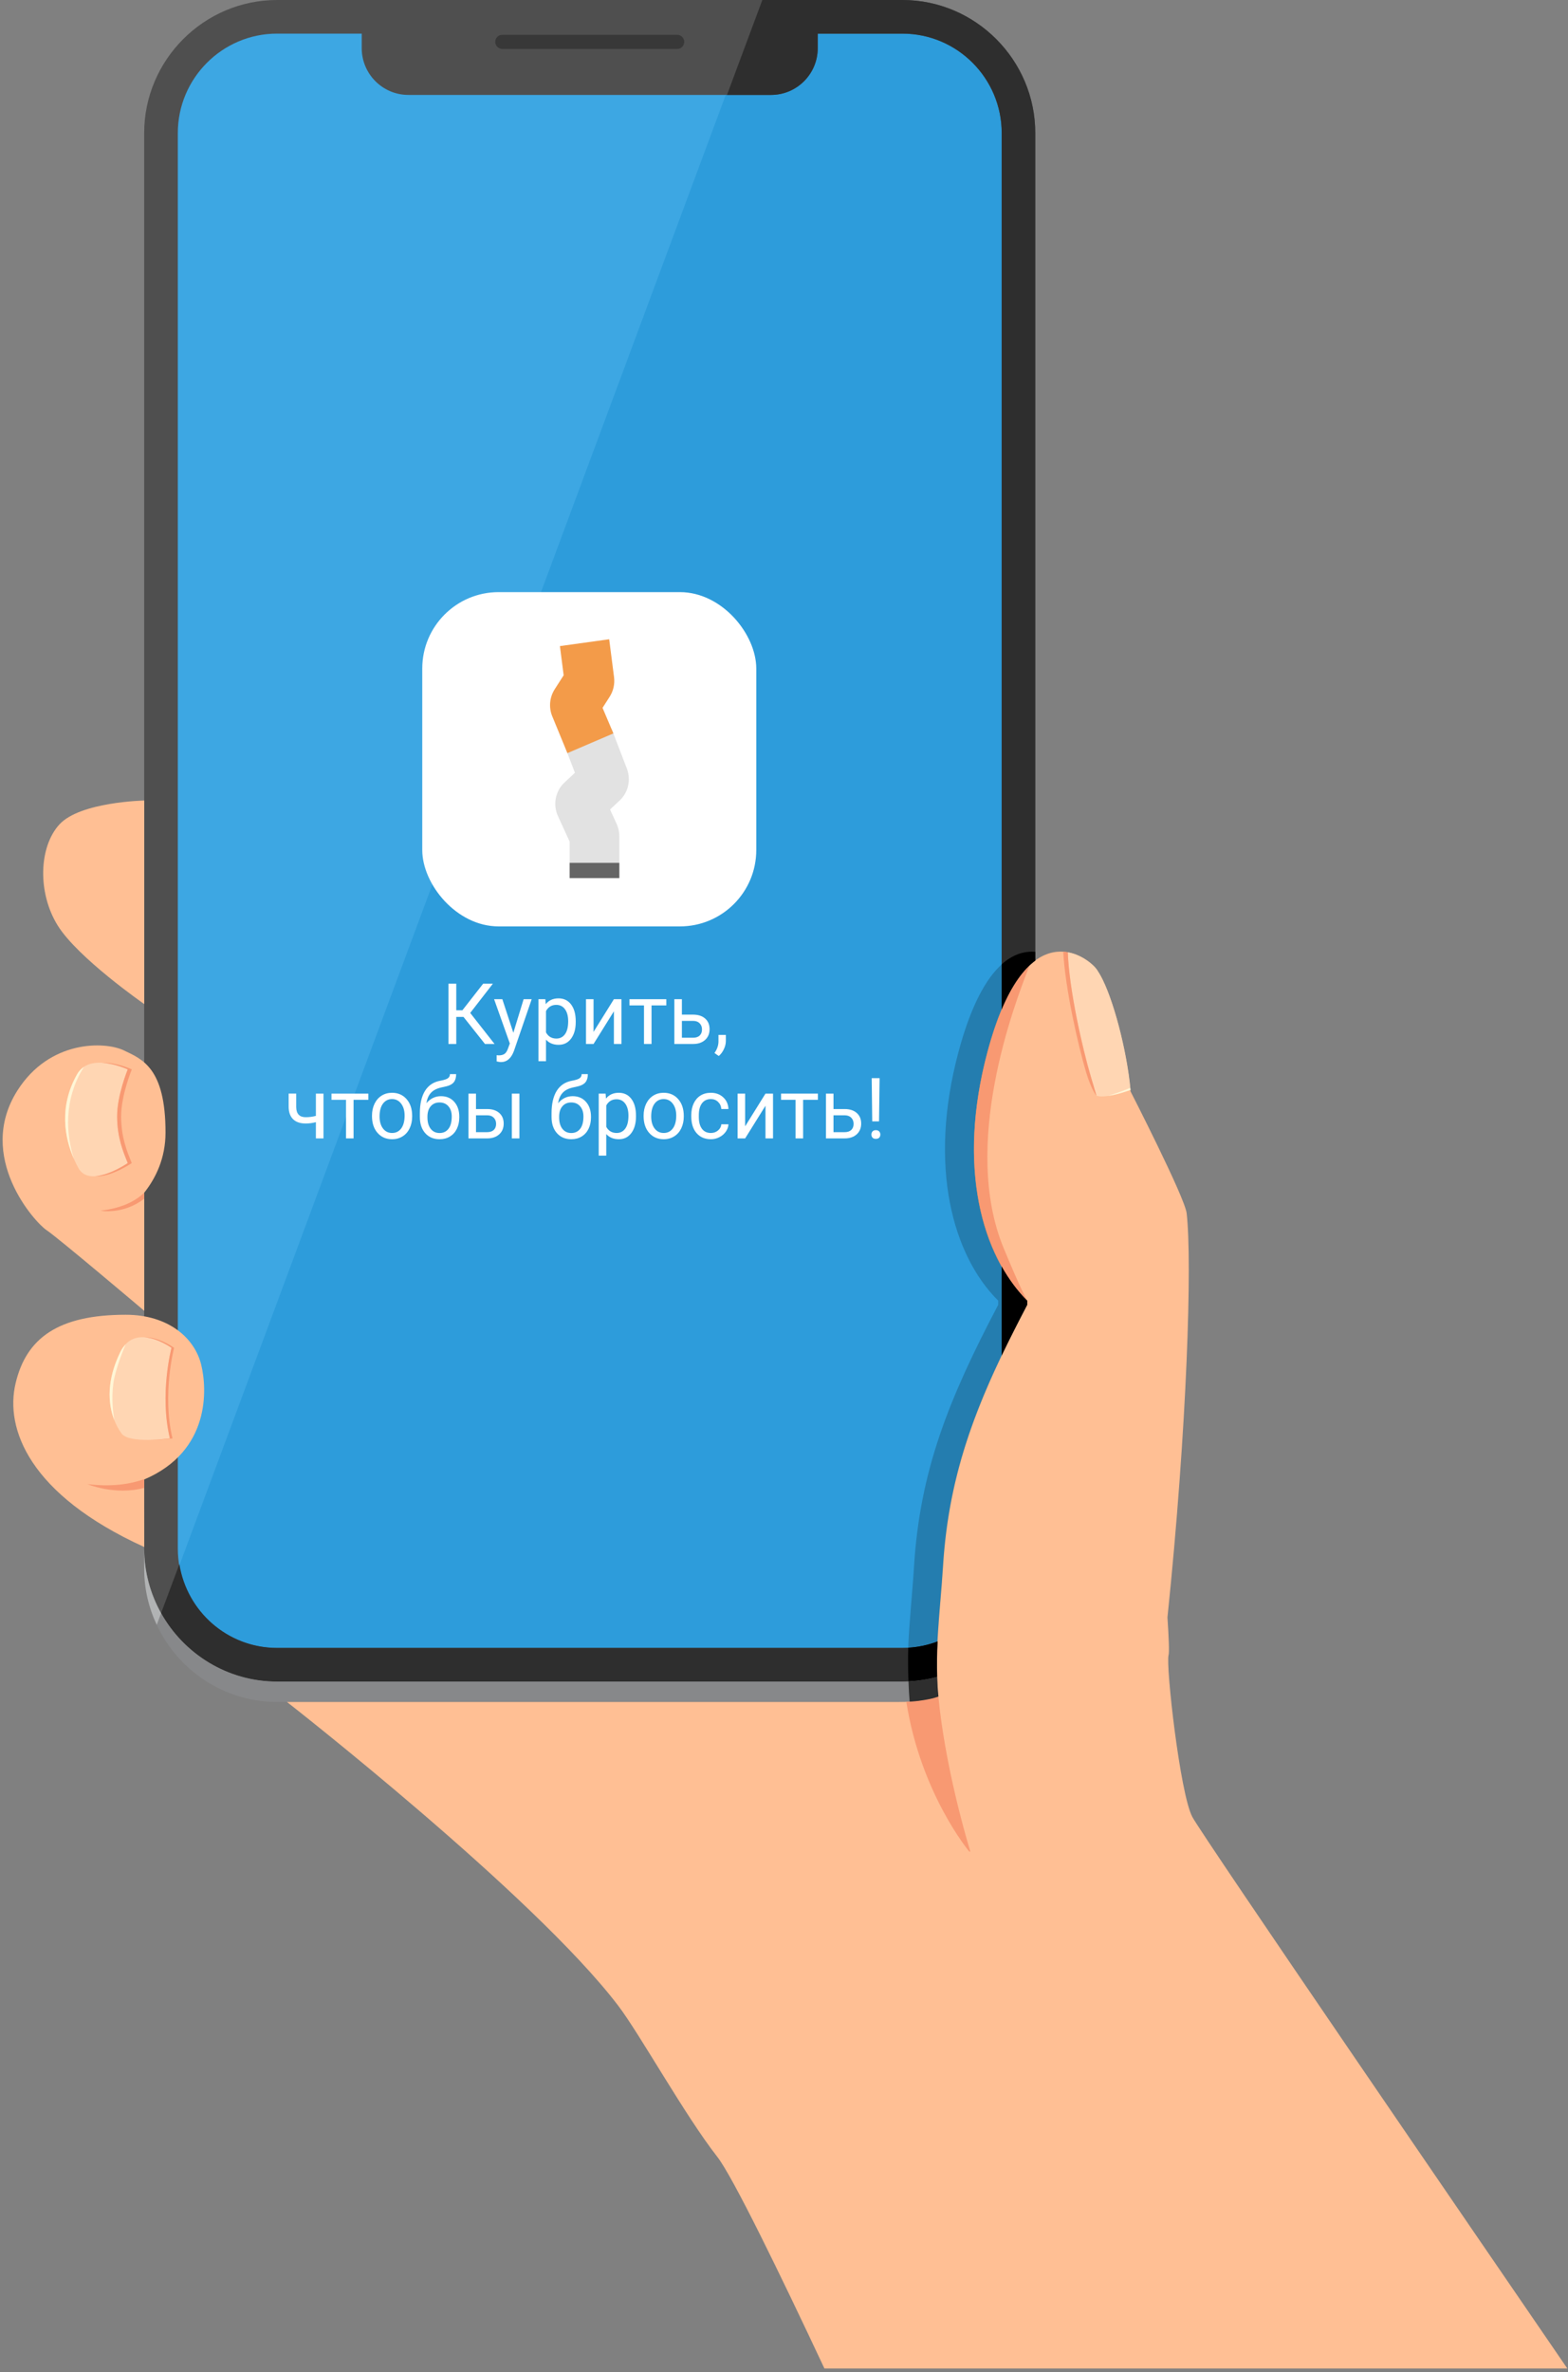 <svg fill="none" height="647" viewBox="0 0 428 647" width="428" xmlns="http://www.w3.org/2000/svg"><rect x="0" y="0" width="428" height="647" fill="#808080" stroke="none"/><rect fill="#2d9cdb" height="451.037" rx="39.074" width="235.634" x="44.446" y="5.662"/><path d="m46.331 434.053 159.288-428.391h-124.415l-20.736 3.774-14.138 11.323v25.477z" fill="#3da7e3"/><path d="m246.337 0h-170.713c-19.944 0-36.269 16.343-36.269 36.291v386.062c0 19.966 16.325 36.29 36.25 36.29h170.712c19.944 0 36.25-16.343 36.25-36.29v-386.062c.019-19.948-16.306-36.291-36.231-36.291zm27.069 422.37c0 14.947-12.158 27.119-27.088 27.119h-170.694c-14.93 0-27.088-12.172-27.088-27.119v-386.079c0-14.947 12.159-27.119 27.088-27.119h23.111v3.963c0 7.039 5.712 12.757 12.743 12.757h98.985c7.031 0 12.743-5.718 12.743-12.757v-3.963h23.13c14.93 0 27.088 12.172 27.088 27.119v386.079z" fill="#4f4f4f"/><path d="m210.464 25.892c7.031 0 12.743-5.718 12.743-12.757v-3.963h23.13c14.93 0 27.088 12.172 27.088 27.119v386.062c0 14.946-12.158 27.118-27.088 27.118h-170.712c-13.478 0-24.6-9.926-26.655-22.853l-4.995 13.361c6.221 11.115 18.078 18.664 31.65 18.664h170.712c19.944 0 36.25-16.343 36.25-36.29v-386.062c0-19.948-16.325-36.291-36.25-36.291h-38.248l-9.652 25.892z" fill="#2e2e2e"/><path d="m184.846 13.344h-47.749c-1.056 0-1.923-.868-1.923-1.925 0-1.057.867-1.925 1.923-1.925h47.749c1.055 0 1.922.868 1.922 1.925 0 1.057-.867 1.925-1.922 1.925z" fill="#383838"/><path d="m246.337 464.208c19.944 0 36.25-16.343 36.25-36.291v-5.548c0 19.967-16.325 36.291-36.25 36.291h-170.712c-13.554 0-25.43-7.568-31.65-18.665l-1.188 3.19c5.787 12.38 18.342 21.023 32.838 21.023" fill="#87888a"/><path d="m43.974 439.995c-2.922-5.227-4.619-11.247-4.619-17.626v5.548c0 5.454 1.244 10.625 3.431 15.268z" fill="#b1b3b4"/><path d="m39.356 273.848s-18.059-12.531-23.582-21.382c-5.542-8.851-5.222-21.438.452-27.61 5.674-6.171 23.149-6.51 23.149-6.51v55.502z" fill="#ffbf94"/><path d="m39.356 325.328c3.186-4.02 5.825-9.455 5.825-16.438 0-17.607-6.353-20.004-11.424-22.419-5.09-2.416-20.17-2.944-29.011 10.983-11.461 18.098 4.826 36.008 7.955 38.065 3.11 2.057 26.674 22.004 26.674 22.004v-32.195z" fill="#ffbf94"/><path d="m27.423 330.217s6.183 1.189 11.932-3.265v-1.641c-2.677 2.566-6.485 4.265-11.932 4.906z" fill="#f89972"/><path d="m34.89 291.678s-2.941 7.096-2.903 12.89c.038 5.793 1.64 9.53 2.903 12.663 0 0-10.311 7.095-13.478 1.377-3.073-5.529-6.183-15.343-.339-25.647 3.487-6.152 13.818-1.283 13.818-1.283z" fill="#ffd6b3"/><path d="m22.918 290.998c-.716.472-1.357 1.095-1.847 1.963-5.071 8.907-3.412 17.437-.886 23.155-2.092-6.473-2.941-16.173 2.733-25.118z" fill="#fff6d6"/><path d="m35.981 291.679s-4.241-1.982-8.219-1.793c3.619.17 7.107 1.793 7.107 1.793s-2.941 7.095-2.903 12.889 1.64 9.53 2.903 12.663c0 0-4.769 3.284-8.822 3.567 4.223.339 9.915-3.567 9.915-3.567-1.263-3.133-2.865-6.888-2.903-12.663-.019-5.794 2.922-12.889 2.922-12.889z" fill="#f89972"/><path d="m39.356 403.533c18.191-7.756 17.154-24.778 15.571-31.27-1.791-7.36-8.992-13.663-20.604-13.663-18.455 0-27.164 6.378-30.067 18.702-2.922 12.304 3.619 30.308 35.119 44.65z" fill="#ffbf94"/><path d="m23.879 404.797s7.503 3.17 15.476 1.019v-2.359c-3.845 1.34-8.916 2.151-15.476 1.34z" fill="#f89972"/><path d="m46.821 367.62s-3.337 12.701-.433 24.703c0 0-11.122 1.529-13.195-1.321-3.356-4.604-5.146-12.436-.339-22.249 4.091-8.361 13.968-1.133 13.968-1.133z" fill="#ffd6b3"/><path d="m34.304 366.656c-.528.566-1.037 1.227-1.452 2.095-3.695 7.549-3.469 13.927-1.659 18.57-.283-1.717-.83-5.775-.245-10.04.547-3.925 3.016-9.87 3.355-10.625z" fill="#fff6d6"/><path d="m47.518 367.622s-4.147-3.019-8.181-2.887c3.789.207 7.465 2.887 7.465 2.887s-3.337 12.701-.433 24.703c0 0-2.715.378-5.712.415 3.261.019 6.428-.415 6.428-.415-2.884-12.002.434-24.703.434-24.703z" fill="#f89972"/><path d="m325.453 495.555c-3.355-6.303-7.276-41.348-6.484-44.103.226-.812.056-4.907-.302-10.285 5.372-51.841 6.767-97.001 5.24-110.25-.49-4.321-15.325-33.252-15.325-33.252-1.094-12.436-5.901-29.704-9.803-33.912-3.883-4.19-19.454-13.437-29.237 23.099-8.426 31.459-1.489 55.691 10.82 67.901v1.151c-13.478 25.609-21.376 45.254-22.979 71.43-.716 11.606-2.488 24.156-1.263 35.403-2.959 1.038-6.673 1.472-10.65 1.472-11.236 0-167.15 0-167.15 0s67.222 52.426 90.371 82.772c5.9 7.719 18.322 30.101 27.088 41.273 4.223 5.397 17.079 31.818 29.256 57.748h202.778c-24.205-35.31-99.551-145.163-102.36-150.447z" fill="#ffbf94"/><path d="m291.484 259.734c.34 10.267 4.072 26.459 6.259 33.838 1.564 5.265 1.564 5.265 1.564 5.265s1.904 1.057 9.275-1.529c-.038-.377-.076-.755-.113-1.151-.038-.321-.057-.623-.095-.944-1.338-11.228-5.24-25.193-8.709-30.345-.037-.057-.075-.114-.094-.17-.245-.359-.49-.68-.735-.944-1.338-1.415-4.015-3.416-7.352-4.02z" fill="#ffd6b3"/><path d="m299.288 298.833s0 0-1.564-5.265c-2.187-7.379-5.919-23.571-6.259-33.837-.414-.075-.81-.113-1.244-.151.547 10.285 4.091 25.628 6.202 32.762 1.584 5.246 2.865 6.491 2.865 6.491z" fill="#f89972"/><path d="m308.563 297.286c-.019-.189-.038-.377-.057-.585-.98.453-2.865 1.208-6.032 2.189 1.414-.188 3.374-.641 6.089-1.604z" fill="#fff6d6"/><path d="m264.565 505.013h.302c-1.81-5.926-6.994-24.382-8.728-42.273h-.019c-2.413.774-5.542 1.265-8.69 1.416h-.038c3.921 25.061 17.173 40.857 17.173 40.857z" fill="#f89972"/><path d="m269.561 286.853c-8.426 31.46-1.489 55.691 10.82 67.901 0 0-1.715-2.906-6.447-14.38-11.574-28.1 2.734-65.995 7.107-77.054-4.034 3.794-8.106 10.946-11.48 23.533z" fill="#f89972"/><path d="m280.381 355.905v-1.151c-2.601-2.586-4.939-5.737-6.975-9.342v24.326c2.131-4.454 4.468-9.04 6.975-13.833z" fill="#000"/><path d="m257.421 427.333c1.301-21.268 6.767-38.234 16.004-57.597v-24.325c-7.559-13.475-10.5-33.743-3.845-58.56 1.206-4.51 2.507-8.303 3.845-11.511v-12.305c-4.128 3.718-8.313 10.889-11.781 23.816-8.427 31.46-1.49 55.691 10.82 67.901v1.151c-13.478 25.609-21.377 45.255-22.979 71.43-.434 7.172-1.282 14.701-1.584 22.061 2.809-.169 5.505-.754 8.012-1.717.358-6.813 1.093-13.72 1.508-20.344z" fill="#000" opacity=".2"/><path d="m282.587 262.015v-2.396c-2.79-.246-5.957.528-9.181 3.416v12.304c2.922-6.926 6.089-11.04 9.181-13.324z" fill="#000"/><path d="m255.932 447.695c-2.526.963-5.203 1.548-8.012 1.718-.094 2.547-.075 5.925.057 9.171 2.695-.132 5.316-.528 7.842-1.226-.113-3.171-.057-6.417.113-9.663z" fill="#000"/><path d="m248.297 464.113c.226-.018.471-.018.698-.037.603-.038 1.187-.095 1.772-.17.546-.076 1.093-.151 1.64-.245 1.338-.227 2.62-.51 3.751-.925-.189-1.755-.283-3.567-.339-5.379-2.526.68-5.147 1.095-7.842 1.227.075 1.963.169 3.869.32 5.529z" fill="#2e2e2e"/><rect fill="#fff" height="91.172" rx="20.839" width="91.172" x="115.26" y="161.506"/><path clip-rule="evenodd" d="m166.945 198.797 4.167 10.843c1.162 3.024.388 6.482-1.937 8.66l-2.663 2.495 1.816 3.954c.481 1.046.731 2.191.731 3.351v7.223h-13.571v-5.781l-3.188-6.941c-1.428-3.108-.719-6.822 1.74-9.127l2.889-2.706-2.584-6.725z" fill="#e2e2e2" fill-rule="evenodd"/><path clip-rule="evenodd" d="m166.285 174.355 1.323 10.331c.24 1.87-.183 3.767-1.188 5.337l-1.949 3.044 2.959 6.97-12.554 5.378-4.198-10.207c-.913-2.375-.644-5.066.72-7.195l2.455-3.834-1.019-7.957z" fill="#f39b49" fill-rule="evenodd"/><path d="m169.059 235.33h-13.571v4.169h13.571z" fill="#656565"/><g fill="#fff"><path d="m126.512 277.364h-1.969v7.384h-2.137v-16.439h2.137v7.248h1.669l5.665-7.248h2.659l-6.187 7.971 6.644 8.468h-2.616z"/><path d="m140.123 281.688 2.805-9.157h2.203l-4.841 14.103c-.749 2.032-1.94 3.049-3.572 3.049l-.39-.034-.768-.147v-1.694l.557.045c.697 0 1.239-.143 1.625-.429.393-.286.716-.809.968-1.569l.456-1.242-4.296-12.082h2.248z"/><path d="m157.151 278.775c0 1.86-.42 3.358-1.258 4.494-.838 1.137-1.973 1.705-3.405 1.705-1.462 0-2.612-.47-3.45-1.411v5.882h-2.059v-16.914h1.881l.1 1.355c.838-1.053 2.003-1.58 3.494-1.58 1.447 0 2.59.553 3.428 1.659.846 1.107 1.269 2.646 1.269 4.618zm-2.059-.237c0-1.377-.29-2.465-.868-3.263-.579-.798-1.373-1.197-2.382-1.197-1.246 0-2.181.561-2.804 1.683v5.837c.615 1.114 1.558 1.671 2.826 1.671.987 0 1.77-.395 2.349-1.185.586-.798.879-1.98.879-3.546z"/><path d="m167.567 272.531h2.059v12.217h-2.059v-8.908l-5.553 8.908h-2.059v-12.217h2.059v8.92z"/><path d="m181.879 274.225h-4.039v10.523h-2.059v-10.523h-3.962v-1.694h10.06z"/><path d="m186.131 276.743h3.127c1.365.015 2.445.376 3.239 1.084.793.708 1.19 1.667 1.19 2.879 0 1.22-.408 2.198-1.224 2.936-.816.737-1.914 1.106-3.294 1.106h-5.097v-12.217h2.059zm0 1.705v4.595h3.06c.772 0 1.369-.199 1.792-.598.423-.407.634-.96.634-1.66 0-.677-.207-1.231-.623-1.66-.408-.436-.983-.662-1.725-.677z"/><path d="m196.191 288.023-1.168-.813c.697-.986 1.061-2.002 1.091-3.049v-1.885h2.014v1.637c0 .76-.186 1.52-.557 2.281-.363.76-.823 1.37-1.38 1.829z"/><path d="m88.295 310.5h-2.07v-4.426c-.905.241-1.833.361-2.782.361-1.506 0-2.656-.391-3.45-1.174-.786-.783-1.187-1.897-1.202-3.342v-3.647h2.059v3.715c.037 1.821.901 2.732 2.593 2.732.95 0 1.877-.12 2.782-.361v-6.075h2.07z"/><path d="m100.548 299.977h-4.04v10.523h-2.059v-10.523h-3.962v-1.694h10.06z"/><path d="m101.539 304.279c0-1.197.23-2.274.69-3.229.467-.956 1.113-1.694 1.936-2.214.831-.519 1.777-.779 2.838-.779 1.64 0 2.964.576 3.973 1.728 1.017 1.152 1.525 2.683 1.525 4.595v.147c0 1.189-.226 2.258-.679 3.207-.445.941-1.087 1.675-1.925 2.202-.831.526-1.788.79-2.872.79-1.632 0-2.956-.576-3.973-1.728-1.009-1.151-1.513-2.676-1.513-4.572zm2.07.248c0 1.355.308 2.443.923 3.263.624.821 1.455 1.231 2.493 1.231 1.046 0 1.877-.414 2.493-1.242.616-.836.924-2.002.924-3.5 0-1.34-.315-2.424-.946-3.252-.623-.836-1.454-1.253-2.493-1.253-1.016 0-1.836.41-2.459 1.23-.624.821-.935 1.995-.935 3.523z"/><path d="m120.369 298.983c1.514 0 2.723.516 3.628 1.547.913 1.024 1.369 2.375 1.369 4.054v.192c0 1.151-.219 2.182-.657 3.093-.437.904-1.068 1.607-1.891 2.112-.817.497-1.759.745-2.827.745-1.618 0-2.92-.546-3.907-1.637-.986-1.099-1.48-2.571-1.48-4.415v-1.016c0-2.567.468-4.607 1.403-6.12.942-1.513 2.329-2.435 4.162-2.766 1.038-.188 1.74-.418 2.103-.689.364-.271.546-.644.546-1.118h1.691c0 .941-.211 1.675-.634 2.202-.416.527-1.083.899-2.003 1.118l-1.536.35c-1.224.293-2.144.79-2.76 1.49-.609.693-1.006 1.619-1.191 2.778 1.091-1.28 2.419-1.92 3.984-1.92zm-.401 1.716c-1.009 0-1.81.347-2.403 1.039-.594.685-.891 1.637-.891 2.857v.181c0 1.309.297 2.348.891 3.116.601.76 1.409 1.14 2.426 1.14 1.024 0 1.832-.384 2.426-1.151.593-.768.89-1.89.89-3.365 0-1.152-.3-2.074-.901-2.766-.594-.7-1.406-1.051-2.438-1.051z"/><path d="m129.929 302.495h3.127c1.365.015 2.445.376 3.239 1.084.794.707 1.191 1.667 1.191 2.879 0 1.219-.408 2.198-1.225 2.936-.816.737-1.914 1.106-3.294 1.106h-5.097v-12.217h2.059zm11.852 8.005h-2.07v-12.217h2.07zm-11.852-6.3v4.595h3.06c.772 0 1.369-.199 1.792-.598.423-.407.635-.96.635-1.66 0-.678-.208-1.231-.624-1.66-.408-.436-.983-.662-1.725-.677z"/><path d="m156.316 298.983c1.514 0 2.723.516 3.628 1.547.913 1.024 1.369 2.375 1.369 4.054v.192c0 1.151-.219 2.182-.657 3.093-.437.904-1.068 1.607-1.892 2.112-.816.497-1.758.745-2.826.745-1.618 0-2.92-.546-3.907-1.637-.986-1.099-1.48-2.571-1.48-4.415v-1.016c0-2.567.468-4.607 1.402-6.12.943-1.513 2.33-2.435 4.163-2.766 1.038-.188 1.74-.418 2.103-.689.364-.271.545-.644.545-1.118h1.692c0 .941-.211 1.675-.634 2.202-.416.527-1.084.899-2.004 1.118l-1.535.35c-1.225.293-2.145.79-2.76 1.49-.609.693-1.006 1.619-1.191 2.778 1.09-1.28 2.419-1.92 3.984-1.92zm-.401 1.716c-1.009 0-1.81.347-2.404 1.039-.593.685-.89 1.637-.89 2.857v.181c0 1.309.297 2.348.89 3.116.601.76 1.41 1.14 2.427 1.14 1.023 0 1.832-.384 2.426-1.151.593-.768.89-1.89.89-3.365 0-1.152-.3-2.074-.901-2.766-.594-.7-1.406-1.051-2.438-1.051z"/><path d="m173.599 304.527c0 1.859-.419 3.357-1.257 4.494-.839 1.137-1.974 1.705-3.406 1.705-1.461 0-2.611-.471-3.45-1.411v5.882h-2.059v-16.914h1.881l.1 1.355c.839-1.054 2.004-1.581 3.495-1.581 1.447 0 2.589.554 3.428 1.66.846 1.107 1.268 2.646 1.268 4.618zm-2.058-.237c0-1.377-.29-2.465-.869-3.263-.578-.798-1.372-1.197-2.381-1.197-1.247 0-2.181.561-2.805 1.682v5.838c.616 1.114 1.558 1.671 2.827 1.671.987 0 1.77-.395 2.348-1.186.587-.797.88-1.979.88-3.545z"/><path d="m175.681 304.279c0-1.197.23-2.274.69-3.229.467-.956 1.112-1.694 1.936-2.214.831-.519 1.777-.779 2.838-.779 1.64 0 2.964.576 3.973 1.728 1.016 1.152 1.525 2.683 1.525 4.595v.147c0 1.189-.227 2.258-.679 3.207-.445.941-1.087 1.675-1.925 2.202-.831.526-1.789.79-2.872.79-1.632 0-2.956-.576-3.973-1.728-1.009-1.151-1.513-2.676-1.513-4.572zm2.07.248c0 1.355.307 2.443.923 3.263.624.821 1.454 1.231 2.493 1.231 1.046 0 1.877-.414 2.493-1.242.616-.836.924-2.002.924-3.5 0-1.34-.315-2.424-.946-3.252-.623-.836-1.454-1.253-2.493-1.253-1.017 0-1.836.41-2.46 1.23-.623.821-.934 1.995-.934 3.523z"/><path d="m194.055 309.021c.734 0 1.376-.226 1.925-.677.549-.452.853-1.017.913-1.694h1.947c-.037.7-.274 1.366-.712 1.998-.438.633-1.024 1.137-1.758 1.513-.728.377-1.499.565-2.315.565-1.64 0-2.946-.553-3.918-1.66-.964-1.114-1.447-2.634-1.447-4.561v-.35c0-1.19.216-2.247.646-3.173s1.046-1.645 1.847-2.157c.809-.512 1.762-.768 2.861-.768 1.35 0 2.47.411 3.361 1.231.897.821 1.376 1.886 1.435 3.195h-1.947c-.06-.79-.357-1.437-.891-1.942-.527-.511-1.179-.767-1.958-.767-1.047 0-1.859.384-2.438 1.151-.571.761-.857 1.863-.857 3.309v.395c0 1.407.286 2.491.857 3.252.572.76 1.388 1.14 2.449 1.14z"/><path d="m208.945 298.283h2.059v12.217h-2.059v-8.909l-5.553 8.909h-2.059v-12.217h2.059v8.92z"/><path d="m223.257 299.977h-4.039v10.523h-2.059v-10.523h-3.962v-1.694h10.06z"/><path d="m227.509 302.495h3.127c1.365.015 2.445.376 3.238 1.084.794.707 1.191 1.667 1.191 2.879 0 1.219-.408 2.198-1.224 2.936-.816.737-1.914 1.106-3.294 1.106h-5.097v-12.217h2.059zm0 1.705v4.595h3.06c.772 0 1.369-.199 1.792-.598.423-.407.634-.96.634-1.66 0-.678-.207-1.231-.623-1.66-.408-.436-.983-.662-1.725-.677z"/><path d="m239.94 305.859h-1.859l-.144-11.799h2.159zm-2.081 3.591c0-.339.1-.621.3-.847.208-.233.512-.35.913-.35.4 0 .705.117.912.35.208.226.312.508.312.847s-.104.621-.312.847c-.207.218-.512.327-.912.327-.401 0-.705-.109-.913-.327-.2-.226-.3-.508-.3-.847z"/></g></svg>